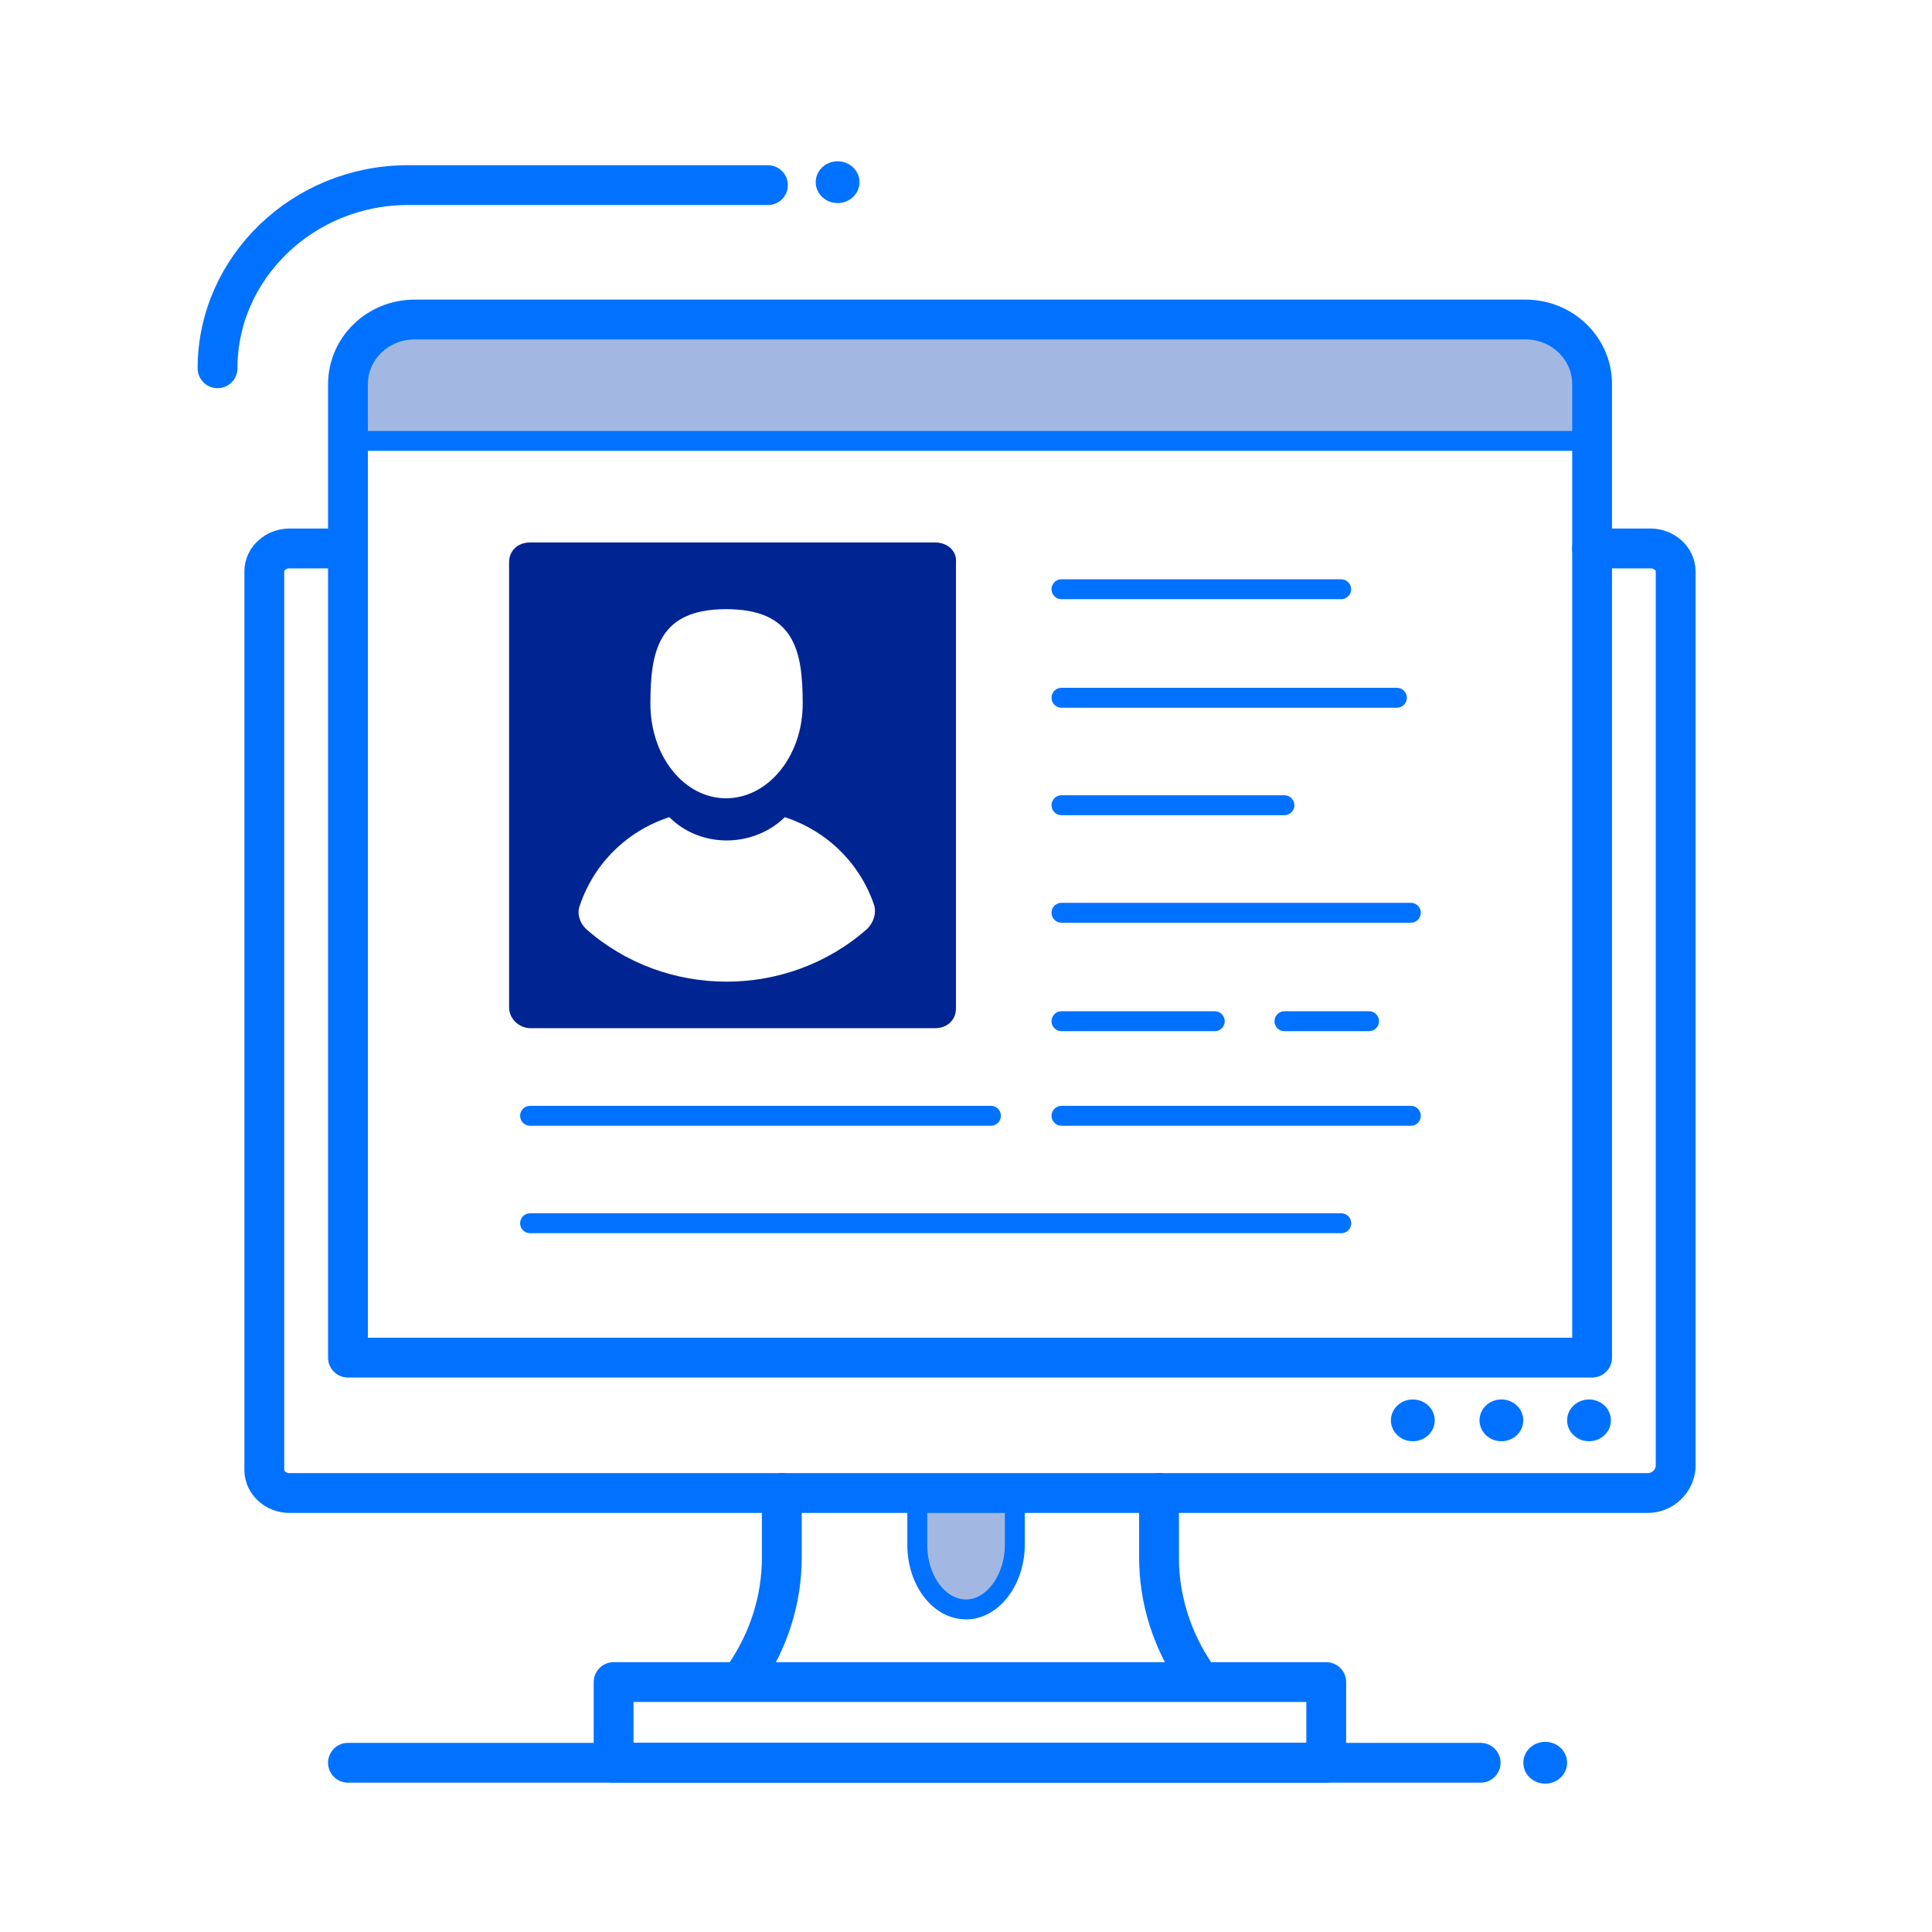 <svg width="92" height="92" viewBox="0 0 92 92" fill="none" xmlns="http://www.w3.org/2000/svg">
<path d="M50.547 33.227H66.519" stroke="#0072FF" stroke-width="0.948" stroke-linecap="round" stroke-linejoin="round"/>
<path d="M50.547 38.344H61.163" stroke="#0072FF" stroke-width="0.948" stroke-linecap="round" stroke-linejoin="round"/>
<path d="M50.547 28.059H63.865" stroke="#0072FF" stroke-width="0.948" stroke-linecap="round" stroke-linejoin="round"/>
<path d="M50.547 43.465H67.183" stroke="#0072FF" stroke-width="0.948" stroke-linecap="round" stroke-linejoin="round"/>
<path d="M25.242 53.133H47.187" stroke="#0072FF" stroke-width="0.948" stroke-linecap="round" stroke-linejoin="round"/>
<path d="M25.242 58.25H63.87" stroke="#0072FF" stroke-width="0.948" stroke-linecap="round" stroke-linejoin="round"/>
<path d="M50.547 53.133H67.183" stroke="#0072FF" stroke-width="0.948" stroke-linecap="round" stroke-linejoin="round"/>
<path d="M50.547 48.629H57.846" stroke="#0072FF" stroke-width="0.948" stroke-linecap="round" stroke-linejoin="round"/>
<path d="M61.164 48.629H65.193" stroke="#0072FF" stroke-width="0.948" stroke-linecap="round" stroke-linejoin="round"/>
<path d="M43.534 73.606C43.534 75.407 44.577 76.877 45.856 76.877C47.136 76.877 48.179 75.407 48.179 73.606V70.763H43.534V73.606ZM72.967 14.883H18.793C17.371 14.883 16.281 15.973 16.281 17.3V21.281H75.526V17.3C75.479 15.973 74.388 14.883 72.967 14.883Z" fill="#174EBA" fill-opacity="0.4"/>
<path d="M37.229 71.094V74.174C37.229 76.165 36.612 78.108 35.475 79.767M55.192 71.094V74.174C55.192 76.165 55.808 78.108 56.945 79.767M29.219 80.099H63.154V83.938H29.219V80.099Z" stroke="#0072FF" stroke-width="1.896" stroke-linecap="round" stroke-linejoin="round"/>
<path d="M75.812 26.117H78.608C79.225 26.117 79.793 26.591 79.793 27.207V69.864C79.746 70.527 79.177 71.096 78.466 71.096H13.771C13.155 71.096 12.586 70.622 12.586 70.006V27.207C12.586 26.591 13.155 26.117 13.771 26.117H16.567" stroke="#0072FF" stroke-width="1.896" stroke-linecap="round" stroke-linejoin="round"/>
<path d="M75.815 20.997V64.649H16.57V20.997M16.57 20.997V18.296C16.57 16.589 17.992 15.215 19.746 15.215H72.64C74.393 15.215 75.815 16.589 75.815 18.296V20.997" stroke="#0072FF" stroke-width="1.896" stroke-linecap="round" stroke-linejoin="round"/>
<path d="M44.528 25.832H25.238C24.669 25.832 24.242 26.211 24.242 26.78V47.966C24.242 48.487 24.669 48.914 25.19 48.961H44.528C45.096 48.961 45.523 48.582 45.523 48.013V26.78C45.57 26.259 45.144 25.832 44.528 25.832ZM34.575 29.008C37.845 29.008 38.224 30.998 38.224 33.51C38.224 36.022 36.565 38.013 34.575 38.013C32.584 38.013 30.972 36.022 30.972 33.51C30.972 30.998 31.352 29.008 34.575 29.008ZM41.305 44.222C37.513 47.587 31.683 47.587 27.892 44.222C27.607 43.937 27.465 43.511 27.607 43.132C28.271 41.141 29.835 39.577 31.873 38.913C33.342 40.383 35.807 40.383 37.323 38.961L37.371 38.913C39.409 39.577 40.973 41.141 41.636 43.132C41.731 43.511 41.589 43.937 41.305 44.222Z" fill="#002593"/>
<path d="M36.569 8.816H19.412C14.435 8.816 10.359 12.75 10.359 17.537" stroke="#0072FF" stroke-width="1.896" stroke-linecap="round" stroke-linejoin="round"/>
<path d="M73.582 84.936C74.158 84.936 74.624 84.49 74.624 83.941C74.624 83.391 74.158 82.945 73.582 82.945C73.006 82.945 72.539 83.391 72.539 83.941C72.539 84.49 73.006 84.936 73.582 84.936Z" fill="#0072FF"/>
<path d="M39.886 9.67C40.462 9.67 40.929 9.225 40.929 8.675C40.929 8.125 40.462 7.68 39.886 7.68C39.311 7.68 38.844 8.125 38.844 8.675C38.844 9.225 39.311 9.67 39.886 9.67Z" fill="#0072FF"/>
<path d="M75.668 68.631C76.244 68.631 76.71 68.186 76.71 67.636C76.71 67.086 76.244 66.641 75.668 66.641C75.092 66.641 74.625 67.086 74.625 67.636C74.625 68.186 75.092 68.631 75.668 68.631Z" fill="#0072FF"/>
<path d="M71.496 68.631C72.072 68.631 72.538 68.186 72.538 67.636C72.538 67.086 72.072 66.641 71.496 66.641C70.92 66.641 70.453 67.086 70.453 67.636C70.453 68.186 70.92 68.631 71.496 68.631Z" fill="#0072FF"/>
<path d="M67.277 68.631C67.853 68.631 68.32 68.186 68.32 67.636C68.32 67.086 67.853 66.641 67.277 66.641C66.701 66.641 66.234 67.086 66.234 67.636C66.234 68.186 66.701 68.631 67.277 68.631Z" fill="#0072FF"/>
<path d="M16.57 83.941H70.507" stroke="#0072FF" stroke-width="1.896" stroke-linecap="round" stroke-linejoin="round"/>
<path d="M16.57 20.996H75.815" stroke="#0072FF" stroke-width="0.948" stroke-linecap="round" stroke-linejoin="round"/>
<path d="M48.325 71.094V73.558C48.325 75.217 47.282 76.639 46.002 76.639C44.722 76.639 43.68 75.265 43.68 73.558V71.094" stroke="#0072FF" stroke-width="0.948" stroke-linecap="round" stroke-linejoin="round"/>
</svg>
